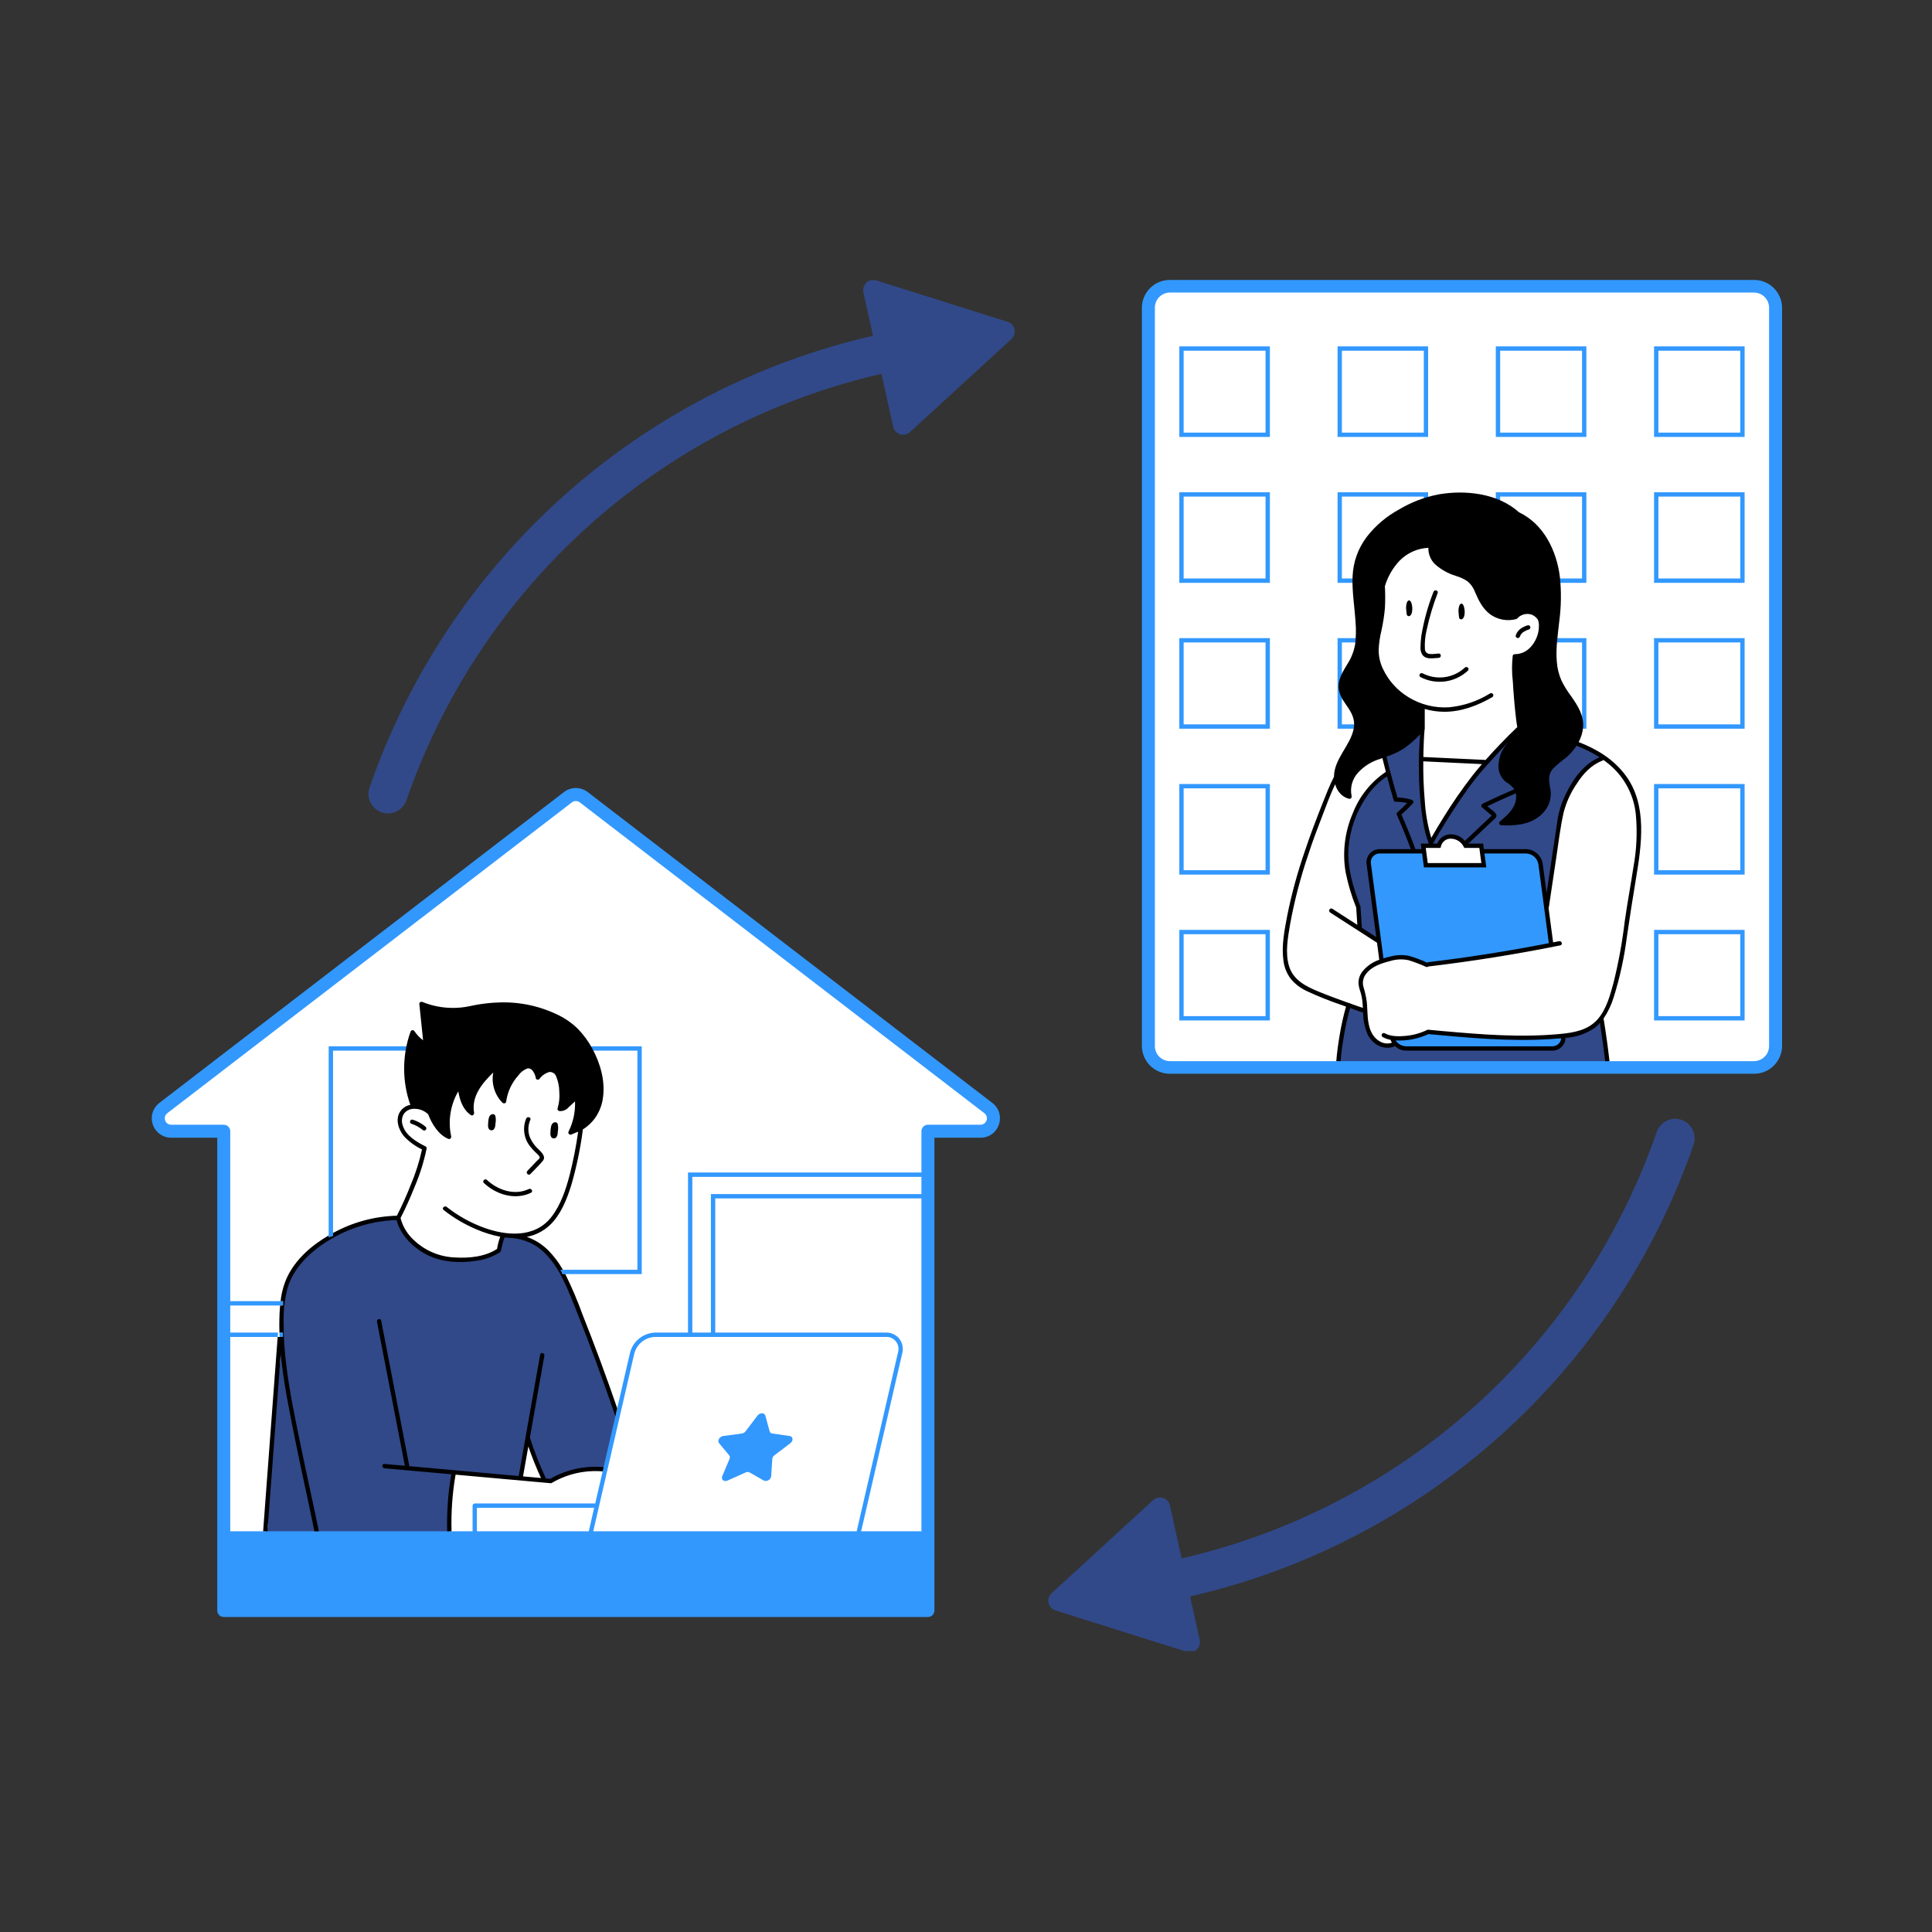 <svg xmlns="http://www.w3.org/2000/svg" xmlns:xlink="http://www.w3.org/1999/xlink" width="500" zoomAndPan="magnify" viewBox="0 0 375 375" height="500" preserveAspectRatio="xMidYMid meet" version="1.0"><rect x="0" y="0" width="375" height="375" fill="#333333" stroke="none"/><defs><clipPath id="2064a9efde"><path d="M 51 54.207 L 329 54.207 L 329 320.457 L 51 320.457 Z M 51 54.207 " clip-rule="nonzero"/></clipPath><clipPath id="87906d58aa"><path d="M 29 54.207 L 346 54.207 L 346 314 L 29 314 Z M 29 54.207 " clip-rule="nonzero"/></clipPath></defs><path fill="#ffffff" d="M 344.637 58.426 L 344.637 203.879 C 344.637 204.312 344.551 204.73 344.387 205.133 C 344.219 205.531 343.984 205.887 343.676 206.195 C 343.371 206.5 343.016 206.738 342.613 206.902 C 342.215 207.07 341.797 207.152 341.363 207.152 L 226.172 207.152 C 225.738 207.152 225.32 207.07 224.922 206.902 C 224.52 206.738 224.164 206.5 223.859 206.195 C 223.551 205.887 223.316 205.531 223.148 205.133 C 222.984 204.73 222.898 204.312 222.898 203.879 L 222.898 58.426 C 222.898 57.992 222.984 57.574 223.148 57.176 C 223.316 56.773 223.551 56.418 223.859 56.113 C 224.164 55.805 224.52 55.57 224.922 55.402 C 225.32 55.238 225.738 55.152 226.172 55.152 L 341.363 55.152 C 341.797 55.152 342.215 55.238 342.613 55.402 C 343.016 55.57 343.371 55.805 343.676 56.113 C 343.984 56.418 344.219 56.773 344.387 57.176 C 344.551 57.574 344.637 57.992 344.637 58.426 Z M 191.84 215.074 L 113.297 154.734 C 113.078 154.566 112.836 154.438 112.578 154.348 C 112.316 154.262 112.047 154.215 111.77 154.215 C 111.492 154.215 111.227 154.262 110.965 154.348 C 110.703 154.438 110.461 154.566 110.242 154.734 L 31.699 215.074 C 31.273 215.402 30.984 215.824 30.828 216.336 C 30.672 216.852 30.684 217.363 30.855 217.871 C 31.027 218.379 31.332 218.789 31.77 219.102 C 32.203 219.414 32.691 219.57 33.227 219.57 L 43.43 219.57 L 43.43 312.594 L 180.109 312.594 L 180.109 219.57 L 190.312 219.57 C 190.848 219.57 191.336 219.414 191.773 219.102 C 192.207 218.789 192.512 218.379 192.684 217.871 C 192.859 217.363 192.867 216.852 192.711 216.336 C 192.555 215.824 192.266 215.402 191.84 215.074 Z M 191.84 215.074 " fill-opacity="1" fill-rule="nonzero"/><g clip-path="url(#2064a9efde)"><path fill="#314989" d="M 259.926 207.34 C 259.898 207.047 259.902 206.75 259.93 206.457 C 259.945 206.281 259.988 206.117 260.059 205.957 C 260.043 204.59 260.188 203.238 260.488 201.902 C 260.844 200.223 261.352 198.559 261.566 196.852 C 261.598 196.629 261.672 196.422 261.793 196.23 C 261.805 195.996 261.867 195.777 261.98 195.574 C 262.023 195.512 262.078 195.465 262.148 195.43 C 262.215 195.395 262.285 195.379 262.363 195.383 C 262.438 195.387 262.508 195.41 262.574 195.449 C 262.637 195.492 262.688 195.543 262.723 195.613 C 263.109 195.57 263.441 195.688 263.723 195.961 C 263.895 196.102 264.094 196.176 264.316 196.18 C 264.477 196.227 264.625 196.301 264.754 196.402 C 264.887 196.508 264.992 196.633 265.074 196.777 C 265.16 196.922 265.211 197.078 265.23 197.242 C 265.254 197.41 265.242 197.57 265.199 197.734 C 265.172 197.844 265.16 197.957 265.141 198.07 C 265.227 198.367 265.289 198.672 265.328 198.98 C 265.355 199.207 265.375 199.434 265.406 199.66 C 265.406 199.672 265.43 199.828 265.43 199.828 C 265.453 199.945 265.477 200.062 265.508 200.176 C 265.539 200.293 265.578 200.402 265.621 200.516 C 265.633 200.539 265.691 200.66 265.699 200.676 C 265.715 200.711 265.738 200.746 265.754 200.781 C 265.887 200.852 266.008 200.938 266.113 201.043 C 266.602 201.539 267.105 202.023 267.602 202.508 C 267.891 202.566 268.152 202.676 268.391 202.848 C 268.473 202.902 268.562 202.953 268.648 203 C 268.734 203.027 268.82 203.051 268.906 203.07 C 269 203.074 269.09 203.074 269.184 203.07 C 269.449 202.984 269.723 202.93 270 202.902 C 270.504 202.887 270.945 203.047 271.32 203.387 C 272.078 203.348 272.828 203.395 273.57 203.531 C 273.832 203.43 274.105 203.383 274.387 203.387 L 291.641 203.648 C 293.832 203.531 296.027 203.5 298.219 203.582 C 299.238 203.617 300.262 203.703 301.285 203.672 C 301.5 203.668 301.715 203.652 301.93 203.637 C 301.996 203.629 302.031 203.629 302.066 203.625 C 302.098 203.617 302.145 203.605 302.215 203.59 C 302.309 203.566 302.398 203.535 302.492 203.512 L 303.168 202.805 C 303.172 202.789 303.176 202.773 303.18 202.754 C 303.188 202.668 303.188 202.582 303.184 202.492 C 303.18 202.141 303.301 201.844 303.551 201.602 C 303.668 201.477 303.809 201.387 303.965 201.328 C 304.211 201.094 304.504 200.973 304.84 200.961 C 305.129 200.957 305.414 200.93 305.699 200.898 C 306.391 200.789 307.059 200.609 307.707 200.352 C 307.945 200.246 308.18 200.137 308.41 200.012 C 308.527 199.949 308.652 199.906 308.785 199.879 C 308.949 199.77 309.113 199.652 309.277 199.539 C 309.359 199.23 309.555 199.027 309.859 198.93 C 309.879 198.926 309.898 198.93 309.918 198.926 C 309.949 198.879 309.988 198.836 310.02 198.785 C 310.078 198.691 310.16 198.633 310.266 198.605 C 310.371 198.578 310.473 198.59 310.57 198.641 C 310.668 198.691 310.734 198.77 310.77 198.875 C 310.805 198.98 310.801 199.082 310.754 199.184 C 310.777 199.191 310.797 199.199 310.816 199.211 C 311.395 199.621 311.379 200.199 311.449 200.836 C 311.516 201.395 311.578 201.949 311.637 202.508 C 311.73 203.367 311.82 204.227 311.906 205.086 C 311.922 205.156 311.93 205.23 311.93 205.301 C 312.211 205.75 312.23 206.215 311.988 206.684 C 312.066 206.891 312.098 207.105 312.082 207.328 C 305.91 207.258 299.738 206.969 293.57 207.195 C 286.598 207.449 279.691 207.82 272.715 207.434 C 268.828 207.219 264.945 206.941 261.051 206.934 C 260.621 206.922 260.246 207.059 259.926 207.34 Z M 261.582 169.09 C 261.688 170.879 262.156 172.566 262.992 174.152 C 263.141 174.613 263.316 175.062 263.516 175.5 C 263.598 176.809 263.684 178.117 263.77 179.422 C 263.746 179.734 263.816 180.023 263.98 180.293 C 264.227 180.52 264.508 180.695 264.82 180.816 L 265.879 181.387 C 265.953 181.598 266.086 181.754 266.281 181.859 C 266.477 181.965 266.68 181.988 266.895 181.934 C 266.906 181.93 266.91 181.926 266.918 181.922 C 266.992 181.941 267.066 181.938 267.137 181.918 C 267.211 181.898 267.273 181.859 267.324 181.809 C 267.379 181.754 267.418 181.691 267.438 181.617 C 267.457 181.547 267.457 181.473 267.441 181.398 C 267.5 181.238 267.512 181.07 267.484 180.898 C 267.219 179.516 266.945 178.133 266.66 176.75 C 266.801 174.867 266.363 173.051 266.012 171.223 L 265.656 167.98 C 265.656 167.934 265.652 167.883 265.652 167.832 C 265.648 167.77 265.637 167.711 265.621 167.652 L 265.551 167.004 C 265.609 166.785 265.684 166.57 265.762 166.355 L 266.004 165.82 C 266.039 165.789 266.074 165.754 266.109 165.723 C 265.973 165.844 266.199 165.66 266.23 165.641 C 266.387 165.535 266.547 165.438 266.711 165.348 C 266.797 165.297 266.883 165.25 266.977 165.211 C 266.996 165.207 267.133 165.156 267.156 165.152 C 267.191 165.141 267.379 165.121 267.336 165.117 C 267.375 165.117 267.414 165.117 267.453 165.117 C 267.375 165.102 267.387 165.102 267.496 165.121 C 267.746 165.164 268 165.172 268.254 165.148 C 269.363 165.43 270.441 165.176 271.555 165.07 C 272.695 164.965 273.824 165.242 274.961 165.156 C 275.102 165.145 275.234 165.102 275.355 165.031 C 275.453 165.129 275.57 165.168 275.703 165.152 C 275.824 165.137 275.918 165.078 275.988 164.977 C 276.121 164.902 276.188 164.789 276.184 164.633 L 276.172 164.484 C 276.156 164.293 276.145 164.105 276.129 163.918 L 276.715 163.918 C 276.777 163.914 276.84 163.902 276.895 163.871 C 277.074 163.957 277.238 163.934 277.387 163.797 C 277.402 163.805 277.418 163.816 277.438 163.824 C 277.926 163.973 278.418 163.965 278.902 163.801 L 278.906 163.797 C 279.078 163.832 279.246 163.816 279.406 163.746 C 279.566 163.672 279.691 163.562 279.781 163.41 C 279.832 163.312 279.883 163.219 279.934 163.125 C 280.047 163.137 280.145 163.102 280.223 163.016 C 280.305 162.934 280.336 162.836 280.32 162.723 C 280.309 162.578 281.156 162.43 281.27 162.414 C 281.836 162.344 282.391 162.41 282.926 162.617 C 283.461 162.82 283.914 163.141 284.289 163.574 C 284.488 163.898 284.77 164.109 285.137 164.211 C 285.562 164.246 285.98 164.219 286.398 164.129 C 286.629 164.109 286.859 164.094 287.09 164.09 L 287.109 164.09 C 287.293 164.137 287.484 164.145 287.676 164.109 C 287.68 164.133 287.695 164.148 287.703 164.172 C 287.703 164.188 287.703 164.199 287.703 164.223 C 287.703 164.324 287.715 164.426 287.742 164.523 C 287.801 164.719 287.91 164.883 288.066 165.016 C 288.219 165.16 288.387 165.176 288.562 165.062 C 288.746 165.137 288.938 165.18 289.137 165.191 C 290.363 165.242 291.621 165.105 292.855 165.109 C 294.062 165.109 295.277 165.129 296.48 165.203 C 296.797 165.223 297.109 165.266 297.414 165.328 C 297.906 165.613 298.336 165.969 298.699 166.402 C 299.07 168.633 299.426 170.867 299.75 173.109 C 299.828 173.641 300.633 173.418 300.562 172.891 C 300.605 172.828 300.633 172.762 300.637 172.688 C 300.785 172.648 300.863 172.555 300.871 172.402 C 301.152 170.332 301.406 168.258 301.633 166.184 L 302.348 160.996 C 302.641 159.41 303.004 157.836 303.438 156.281 C 304.125 154.703 304.945 153.191 305.895 151.758 C 305.918 151.707 305.938 151.656 305.949 151.602 C 306.059 151.562 306.148 151.5 306.227 151.414 C 306.535 151.066 306.801 150.688 307.023 150.281 C 307.039 150.258 307.055 150.234 307.066 150.207 L 308.141 148.871 C 308.156 148.855 308.16 148.832 308.176 148.812 C 308.238 148.77 308.297 148.73 308.359 148.684 C 308.93 148.223 309.539 147.82 310.191 147.477 C 310.219 147.457 310.246 147.434 310.27 147.41 C 310.465 147.305 310.539 147.145 310.488 146.926 C 310.477 146.891 310.461 146.863 310.441 146.832 C 310.449 146.758 310.43 146.688 310.387 146.625 C 309.828 146.043 309.164 145.617 308.398 145.355 C 307.688 144.957 306.934 144.668 306.137 144.5 C 306.023 144.473 305.918 144.484 305.82 144.543 C 305.719 144.598 305.652 144.684 305.617 144.793 C 305.605 144.852 305.602 144.91 305.613 144.969 C 305.152 145.191 304.746 145.492 304.391 145.867 C 303.938 146.305 303.484 146.746 303.031 147.184 C 302.102 147.949 301.312 148.836 300.66 149.848 C 300.523 150.059 300.422 150.281 300.352 150.52 C 300.066 151.508 300.477 152.531 300.543 153.527 C 300.652 154.312 300.555 155.07 300.25 155.805 C 299.891 156.516 299.449 157.195 299.023 157.879 C 296.988 159.652 294.184 160 291.492 159.852 C 292.598 158.922 293.523 157.836 294.262 156.594 C 294.812 155.789 295.004 154.91 294.828 153.949 C 294.633 153.219 294.246 152.609 293.672 152.117 C 293.25 151.746 292.812 151.391 292.383 151.027 C 292.176 150.852 291.961 150.68 291.762 150.496 C 291.758 150.492 291.75 150.484 291.746 150.48 C 291.656 150.145 291.492 149.855 291.25 149.609 C 291.219 149.25 291.211 148.895 291.223 148.535 C 291.25 147.812 291.363 147.102 291.559 146.402 C 291.574 146.344 291.578 146.285 291.562 146.227 L 292.027 145.367 C 292.125 145.285 292.219 145.199 292.324 145.121 C 292.777 144.832 293.156 144.469 293.461 144.027 C 293.746 143.566 293.02 143.141 292.734 143.602 C 292.461 143.973 292.125 144.281 291.73 144.52 C 291.664 144.52 291.602 144.539 291.547 144.578 C 290.523 145.445 289.68 146.461 289.012 147.625 C 287.582 149.492 285.387 150.723 284.57 153.035 C 284.551 153.062 284.531 153.09 284.512 153.117 C 284.469 153.141 284.426 153.168 284.387 153.195 C 282.812 154.555 282.113 156.578 280.895 158.215 C 280.852 158.277 280.824 158.352 280.812 158.426 C 280.566 158.512 280.414 158.68 280.363 158.938 C 280.359 158.945 280.359 158.953 280.359 158.961 C 280.297 159.039 280.23 159.117 280.172 159.199 C 280.09 159.32 280.012 159.449 279.941 159.578 C 279.762 159.906 279.586 160.238 279.406 160.566 L 278.328 162.559 C 278.289 162.637 278.266 162.719 278.25 162.801 C 278.172 162.805 278.09 162.812 278.012 162.82 C 277.969 162.828 277.598 162.898 277.57 162.91 C 277.551 162.91 277.535 162.914 277.52 162.914 C 277.484 162.914 277.453 162.914 277.418 162.914 C 277.422 162.914 277.426 162.918 277.43 162.918 C 277.426 162.914 277.418 162.914 277.414 162.914 L 277.41 162.914 C 277.363 162.91 277.371 162.906 277.391 162.91 L 277.379 162.906 L 277.375 162.906 L 277.371 162.902 C 277.082 162.059 276.832 161.207 276.613 160.344 C 276.258 158.055 276 155.75 275.84 153.438 C 275.848 152.582 275.852 151.73 275.859 150.875 C 275.863 150.031 275.871 149.188 275.875 148.344 C 275.91 147.844 275.859 147.352 275.727 146.871 C 275.723 146.668 275.715 146.469 275.719 146.27 C 275.734 145.223 275.809 144.18 275.945 143.141 C 275.945 143.117 275.941 143.09 275.934 143.066 C 275.941 143.055 275.953 143.047 275.961 143.035 C 276.297 142.617 275.707 142.02 275.367 142.441 C 274.797 143.113 274.156 143.711 273.445 144.234 C 273.234 144.234 273.062 144.312 272.922 144.469 C 272.832 144.586 272.75 144.703 272.672 144.824 C 272.641 144.848 272.605 144.875 272.574 144.898 C 271.809 145.5 270.977 145.984 270.07 146.344 C 269.945 146.289 269.828 146.293 269.711 146.363 L 269.66 146.391 C 269.645 146.391 269.625 146.383 269.609 146.383 C 269.422 146.387 269.25 146.445 269.102 146.559 C 268.953 146.672 268.852 146.82 268.797 147 L 268.762 147.137 C 268.695 147.418 268.754 147.668 268.938 147.891 C 269.156 148.59 269.391 149.285 269.637 149.977 C 268.715 150.477 267.883 151.098 267.137 151.832 C 266.324 152.594 265.602 153.438 264.969 154.355 C 264.305 155.312 263.762 156.336 263.34 157.426 C 263.234 157.617 263.117 157.805 263.023 158.004 C 262.586 158.922 262.27 159.883 262.078 160.879 C 261.852 161.516 261.664 162.16 261.52 162.816 C 261.059 164.855 261.059 166.895 261.527 168.934 C 261.543 168.988 261.562 169.039 261.582 169.09 Z M 112.098 253.887 C 111.395 252.227 110.676 250.574 109.938 248.93 C 109.316 247.375 108.543 245.898 107.617 244.5 C 106.809 243.383 105.809 242.465 104.625 241.758 C 103.438 241.047 102.16 240.598 100.793 240.414 C 100.379 240.281 99.957 240.18 99.531 240.109 C 99.516 240.105 99.496 240.109 99.48 240.105 C 99.242 239.723 98.898 239.531 98.445 239.531 C 98.281 239.535 98.121 239.566 97.965 239.633 C 97.812 239.695 97.676 239.785 97.559 239.906 C 97.438 240.023 97.348 240.16 97.285 240.312 C 97.219 240.465 97.188 240.629 97.184 240.793 C 97.25 241.645 97.332 242.316 96.57 242.816 C 95.758 243.336 94.891 243.742 93.973 244.035 C 92.938 244.309 91.883 244.48 90.816 244.543 C 90.34 244.594 89.863 244.633 89.387 244.676 C 88.355 244.449 87.324 244.234 86.285 244.055 C 85.586 243.961 84.891 243.832 84.203 243.66 C 83.617 243.449 83.07 243.16 82.562 242.793 C 81.566 242.215 80.637 241.543 79.77 240.785 C 78.879 239.883 78.188 238.848 77.699 237.68 C 77.629 237.543 77.539 237.422 77.43 237.32 C 77.418 237.098 77.332 236.91 77.172 236.758 C 77.012 236.602 76.82 236.523 76.598 236.523 C 75.66 236.602 74.734 236.754 73.824 236.988 C 73.531 237.055 73.238 237.121 72.945 237.191 C 72.82 237.191 72.691 237.203 72.566 237.219 C 69.512 237.645 66.641 238.621 63.953 240.141 C 62.613 240.906 61.352 241.785 60.172 242.777 C 59.203 243.578 57.645 244.777 57.352 246.145 C 57.062 246.547 56.801 246.965 56.566 247.402 C 55.594 249.215 55.141 251.148 55.199 253.207 C 55.176 253.312 55.148 253.414 55.129 253.52 C 55.047 254.086 55.012 254.656 55.02 255.227 C 54.688 256.359 54.625 257.508 54.832 258.668 C 54.863 258.773 54.898 258.871 54.945 258.969 C 54.633 260.719 54.441 262.48 54.367 264.254 C 53.746 269.73 53.223 275.219 52.797 280.719 C 52.672 281.762 52.559 282.809 52.449 283.852 C 52.238 285.973 52.059 288.094 51.918 290.219 C 51.82 291.664 52.309 295.191 51.859 296.859 C 51.508 297.254 51.309 297.719 51.262 298.246 C 51.211 298.773 51.328 299.266 51.602 299.719 L 51.699 299.859 C 52.188 300.547 52.852 300.949 53.691 301.059 C 54.691 301.902 56.184 302.055 57.035 300.848 C 57.113 300.859 57.188 300.883 57.273 300.887 C 66.199 301.441 75.117 301.398 84.035 300.758 C 84.352 300.742 84.652 300.672 84.945 300.551 C 85.234 300.43 85.496 300.258 85.727 300.043 C 85.957 299.832 86.145 299.582 86.289 299.301 C 86.434 299.02 86.523 298.723 86.562 298.41 C 86.781 298.312 86.953 298.16 87.082 297.961 C 87.207 297.758 87.27 297.539 87.266 297.301 C 87.242 296.66 87.188 296.023 87.133 295.387 C 87.289 292.195 87.562 289.016 87.953 285.844 C 88.355 285.848 88.758 285.848 89.156 285.867 C 90.094 285.91 91.023 285.992 91.957 286.074 C 91.973 286.078 91.984 286.066 92 286.066 C 92.273 286.102 92.547 286.137 92.82 286.168 L 100.02 287.016 C 100.176 287.035 100.32 287.004 100.457 286.926 C 100.668 286.898 100.844 286.809 100.984 286.652 C 101.129 286.496 101.203 286.312 101.211 286.102 L 101.219 286.02 C 101.227 286 101.238 285.988 101.242 285.969 C 101.711 283.785 102.078 281.586 102.363 279.375 C 102.527 279.766 102.691 280.16 102.859 280.551 C 103.262 281.5 103.668 282.449 104.07 283.398 C 104.434 284.332 104.824 285.258 105.242 286.168 C 105.246 286.195 105.254 286.219 105.262 286.246 C 105.305 286.391 105.367 286.527 105.453 286.648 L 105.465 286.676 C 105.492 286.73 105.527 286.781 105.566 286.828 C 105.621 287.023 105.738 287.164 105.922 287.254 C 106.102 287.348 106.285 287.355 106.477 287.289 C 106.73 287.305 106.969 287.25 107.191 287.125 C 107.273 287.082 107.344 287.027 107.414 286.965 C 108.809 286.477 110.223 286.062 111.66 285.727 C 112.504 285.535 113.352 285.367 114.203 285.23 C 114.945 285.113 115.848 284.891 116.531 285.301 C 116.645 285.367 116.766 285.402 116.895 285.414 C 117.027 285.422 117.152 285.402 117.273 285.352 C 117.391 285.301 117.496 285.23 117.582 285.133 C 117.672 285.035 117.73 284.926 117.766 284.801 C 118.398 281.812 119.027 278.824 119.656 275.836 C 119.832 275.461 119.855 275.078 119.719 274.688 C 117.52 267.633 114.977 260.699 112.098 253.887 Z M 195.594 62.469 L 170.098 54.43 C 169.934 54.379 169.766 54.348 169.59 54.34 C 169.418 54.332 169.246 54.348 169.078 54.387 C 168.91 54.422 168.75 54.48 168.594 54.562 C 168.441 54.641 168.301 54.742 168.176 54.855 C 168.047 54.973 167.938 55.105 167.844 55.25 C 167.75 55.398 167.68 55.551 167.625 55.719 C 167.574 55.883 167.543 56.051 167.535 56.223 C 167.531 56.398 167.543 56.566 167.582 56.738 L 169.453 65.172 C 166.668 65.809 163.906 66.535 161.168 67.348 C 158.43 68.16 155.719 69.059 153.039 70.043 C 150.355 71.027 147.707 72.094 145.094 73.246 C 142.48 74.398 139.902 75.633 137.367 76.945 C 134.832 78.262 132.34 79.656 129.891 81.129 C 127.445 82.602 125.043 84.148 122.695 85.773 C 120.344 87.398 118.047 89.094 115.805 90.863 C 113.562 92.633 111.379 94.473 109.254 96.379 C 107.125 98.289 105.062 100.262 103.062 102.301 C 101.059 104.34 99.125 106.438 97.258 108.598 C 95.387 110.762 93.59 112.977 91.859 115.254 C 90.133 117.527 88.48 119.855 86.898 122.234 C 85.316 124.613 83.812 127.039 82.387 129.516 C 80.957 131.988 79.609 134.508 78.344 137.066 C 77.074 139.625 75.887 142.223 74.785 144.859 C 73.68 147.492 72.66 150.16 71.727 152.859 C 71.562 153.336 71.496 153.82 71.523 154.324 C 71.555 154.824 71.68 155.301 71.898 155.754 C 72.117 156.203 72.414 156.598 72.789 156.93 C 73.164 157.262 73.59 157.512 74.066 157.676 C 74.539 157.84 75.027 157.906 75.527 157.879 C 76.031 157.848 76.504 157.723 76.957 157.504 C 77.41 157.285 77.801 156.988 78.137 156.613 C 78.469 156.238 78.719 155.812 78.883 155.34 C 79.766 152.789 80.727 150.273 81.766 147.785 C 82.809 145.301 83.926 142.848 85.125 140.434 C 86.32 138.016 87.594 135.641 88.938 133.305 C 90.285 130.973 91.707 128.68 93.195 126.434 C 94.688 124.188 96.25 121.992 97.879 119.848 C 99.512 117.699 101.207 115.605 102.973 113.566 C 104.734 111.527 106.559 109.543 108.449 107.621 C 110.336 105.695 112.285 103.836 114.289 102.035 C 116.297 100.234 118.355 98.496 120.473 96.828 C 122.59 95.156 124.754 93.555 126.973 92.02 C 129.191 90.488 131.453 89.023 133.766 87.633 C 136.074 86.246 138.426 84.93 140.816 83.688 C 143.211 82.445 145.641 81.281 148.109 80.191 C 150.574 79.105 153.074 78.098 155.602 77.168 C 158.133 76.238 160.691 75.387 163.273 74.621 C 165.859 73.852 168.465 73.164 171.094 72.562 L 173.375 82.84 C 173.41 83.008 173.469 83.168 173.551 83.324 C 173.629 83.477 173.727 83.617 173.844 83.742 C 173.961 83.871 174.094 83.98 174.238 84.074 C 174.383 84.168 174.539 84.238 174.703 84.293 C 174.871 84.344 175.039 84.375 175.211 84.383 C 175.383 84.387 175.555 84.375 175.723 84.336 C 175.895 84.297 176.055 84.238 176.207 84.16 C 176.359 84.082 176.5 83.98 176.629 83.863 L 196.336 65.801 C 196.461 65.684 196.574 65.551 196.664 65.406 C 196.758 65.258 196.832 65.102 196.883 64.938 C 196.934 64.773 196.965 64.605 196.973 64.434 C 196.98 64.258 196.965 64.09 196.926 63.918 C 196.891 63.75 196.832 63.59 196.75 63.438 C 196.672 63.281 196.574 63.141 196.457 63.016 C 196.34 62.887 196.207 62.777 196.062 62.684 C 195.914 62.59 195.762 62.52 195.594 62.469 Z M 326.387 217.367 C 325.91 217.203 325.422 217.137 324.922 217.164 C 324.422 217.195 323.945 217.32 323.492 217.539 C 323.039 217.758 322.648 218.055 322.316 218.43 C 321.98 218.805 321.734 219.23 321.57 219.707 C 320.688 222.254 319.723 224.77 318.684 227.258 C 317.641 229.742 316.523 232.195 315.324 234.609 C 314.129 237.027 312.859 239.402 311.512 241.738 C 310.164 244.074 308.746 246.363 307.254 248.609 C 305.762 250.855 304.199 253.051 302.57 255.199 C 300.938 257.344 299.242 259.438 297.48 261.477 C 295.715 263.516 293.891 265.5 292.004 267.422 C 290.113 269.348 288.168 271.211 286.16 273.012 C 284.152 274.812 282.094 276.547 279.977 278.219 C 277.859 279.887 275.695 281.488 273.477 283.023 C 271.258 284.559 268.996 286.02 266.688 287.41 C 264.375 288.801 262.023 290.117 259.633 291.355 C 257.238 292.598 254.809 293.762 252.344 294.852 C 249.875 295.938 247.379 296.949 244.848 297.879 C 242.316 298.809 239.758 299.656 237.176 300.426 C 234.59 301.191 231.984 301.879 229.355 302.48 L 227.078 292.203 C 227 291.859 226.844 291.559 226.605 291.301 C 226.367 291.039 226.082 290.855 225.746 290.75 C 225.41 290.645 225.07 290.633 224.727 290.707 C 224.383 290.785 224.082 290.941 223.82 291.18 L 204.113 309.246 C 203.988 309.363 203.879 309.492 203.785 309.641 C 203.691 309.785 203.617 309.941 203.566 310.105 C 203.516 310.27 203.484 310.438 203.477 310.613 C 203.469 310.785 203.484 310.957 203.523 311.125 C 203.559 311.293 203.617 311.453 203.699 311.605 C 203.777 311.762 203.879 311.902 203.992 312.027 C 204.109 312.156 204.242 312.266 204.387 312.359 C 204.535 312.453 204.688 312.523 204.855 312.578 L 230.352 320.613 C 230.688 320.719 231.027 320.734 231.371 320.656 C 231.715 320.582 232.016 320.426 232.277 320.188 C 232.535 319.949 232.719 319.66 232.824 319.324 C 232.93 318.992 232.945 318.652 232.867 318.309 L 230.996 309.871 C 233.781 309.234 236.543 308.508 239.281 307.695 C 242.02 306.883 244.73 305.984 247.414 305 C 250.094 304.016 252.742 302.949 255.355 301.797 C 257.969 300.645 260.547 299.41 263.082 298.098 C 265.617 296.781 268.109 295.387 270.559 293.914 C 273.008 292.441 275.406 290.895 277.754 289.27 C 280.105 287.645 282.402 285.949 284.645 284.18 C 286.887 282.41 289.07 280.57 291.199 278.664 C 293.324 276.754 295.387 274.781 297.391 272.742 C 299.391 270.707 301.324 268.605 303.195 266.445 C 305.062 264.285 306.859 262.066 308.59 259.793 C 310.316 257.516 311.973 255.188 313.551 252.809 C 315.133 250.43 316.637 248.004 318.066 245.527 C 319.492 243.055 320.84 240.539 322.109 237.977 C 323.375 235.418 324.562 232.82 325.664 230.184 C 326.77 227.551 327.789 224.883 328.723 222.184 C 328.887 221.711 328.957 221.223 328.926 220.719 C 328.895 220.219 328.77 219.742 328.551 219.289 C 328.332 218.84 328.035 218.445 327.66 218.113 C 327.285 217.781 326.859 217.531 326.387 217.367 Z M 326.387 217.367 " fill-opacity="1" fill-rule="nonzero"/></g><g clip-path="url(#87906d58aa)"><path fill="#3298fe" d="M 271.887 185.629 C 270.895 185.688 269.938 185.895 269.008 186.254 C 268.727 186.355 268.449 186.477 268.18 186.613 L 265.68 167.707 C 265.629 167.395 265.648 167.082 265.734 166.777 C 265.824 166.469 265.973 166.195 266.188 165.957 C 266.398 165.719 266.648 165.535 266.941 165.41 C 267.234 165.281 267.543 165.227 267.859 165.234 L 276.395 165.234 L 276.754 167.934 L 288.008 167.934 L 287.648 165.234 L 296.184 165.234 C 296.527 165.242 296.859 165.309 297.18 165.434 C 297.504 165.555 297.793 165.73 298.051 165.957 C 298.312 166.184 298.523 166.445 298.691 166.746 C 298.855 167.047 298.969 167.367 299.02 167.707 L 301.137 183.684 C 299.34 183.914 297.586 184.395 295.781 184.605 C 293.332 184.898 290.871 185.098 288.43 185.453 C 286.102 185.797 283.852 186.461 281.504 186.684 C 279.98 186.832 278.414 186.797 277.039 187.34 C 276.742 187.176 276.438 187.02 276.125 186.875 C 274.801 186.27 273.379 185.613 271.887 185.629 Z M 303.426 200.965 C 301.426 201.152 299.473 201.566 297.473 201.297 C 297.195 201.473 296.887 201.562 296.555 201.559 C 294.961 201.57 293.375 201.684 291.781 201.559 C 290.156 201.43 288.527 201.328 286.902 201.211 C 283.699 200.996 280.52 200.609 277.359 200.047 C 276.676 200.504 275.941 200.848 275.156 201.086 C 273.805 201.461 272.434 201.52 271.055 201.258 C 271.039 201.262 271.027 201.273 271.012 201.277 L 270.543 201.34 C 270.414 201.344 270.281 201.328 270.156 201.293 C 270.234 201.605 270.359 201.895 270.531 202.164 C 270.707 202.434 270.918 202.668 271.168 202.867 C 271.418 203.066 271.695 203.223 271.996 203.332 C 272.297 203.441 272.609 203.5 272.926 203.508 L 301.25 203.508 C 301.57 203.516 301.875 203.461 302.168 203.332 C 302.461 203.207 302.715 203.023 302.926 202.785 C 303.137 202.547 303.289 202.273 303.375 201.965 C 303.465 201.66 303.484 201.348 303.434 201.035 Z M 228.906 67.234 L 246.484 67.234 L 246.484 84.812 L 228.906 84.812 Z M 229.746 83.969 L 245.641 83.969 L 245.641 68.074 L 229.746 68.074 Z M 277.199 84.812 L 259.621 84.812 L 259.621 67.234 L 277.199 67.234 Z M 276.359 68.074 L 260.461 68.074 L 260.461 83.969 L 276.359 83.969 Z M 290.336 67.234 L 307.914 67.234 L 307.914 84.812 L 290.336 84.812 Z M 291.18 83.969 L 307.074 83.969 L 307.074 68.074 L 291.18 68.074 Z M 321.051 67.234 L 338.629 67.234 L 338.629 84.812 L 321.051 84.812 Z M 321.895 83.969 L 337.789 83.969 L 337.789 68.074 L 321.895 68.074 Z M 228.906 95.547 L 246.484 95.547 L 246.484 113.125 L 228.906 113.125 Z M 229.746 112.285 L 245.641 112.285 L 245.641 96.391 L 229.746 96.391 Z M 266.289 112.551 C 266.289 112.461 266.297 112.375 266.312 112.285 L 260.461 112.285 L 260.461 96.391 L 276.359 96.391 L 276.359 99.312 C 276.543 99.242 276.738 99.199 276.938 99.188 C 277.023 99.188 277.113 99.195 277.199 99.207 L 277.199 95.547 L 259.621 95.547 L 259.621 113.125 L 266.406 113.125 C 266.34 112.941 266.301 112.75 266.289 112.551 Z M 290.336 95.547 L 307.914 95.547 L 307.914 113.125 L 290.336 113.125 Z M 291.18 112.285 L 307.074 112.285 L 307.074 96.391 L 291.18 96.391 Z M 321.051 95.547 L 338.629 95.547 L 338.629 113.125 L 321.051 113.125 Z M 321.895 112.285 L 337.789 112.285 L 337.789 96.391 L 321.895 96.391 Z M 228.906 123.863 L 246.484 123.863 L 246.484 141.441 L 228.906 141.441 Z M 229.746 140.602 L 245.641 140.602 L 245.641 124.703 L 229.746 124.703 Z M 301.406 124.703 L 307.074 124.703 L 307.074 140.602 L 306.02 140.602 C 306.02 140.605 306.023 140.613 306.023 140.621 C 306.023 140.914 305.953 141.188 305.805 141.441 L 307.914 141.441 L 307.914 123.863 L 301.512 123.863 C 301.508 124.148 301.473 124.426 301.406 124.703 Z M 321.051 123.863 L 338.629 123.863 L 338.629 141.441 L 321.051 141.441 Z M 321.895 140.602 L 337.789 140.602 L 337.789 124.703 L 321.895 124.703 Z M 321.051 152.176 L 338.629 152.176 L 338.629 169.758 L 321.051 169.758 Z M 321.895 168.914 L 337.789 168.914 L 337.789 153.02 L 321.895 153.02 Z M 264.988 124.703 C 264.895 124.43 264.859 124.152 264.883 123.863 L 259.621 123.863 L 259.621 141.441 L 264.398 141.441 C 264.273 141.176 264.211 140.895 264.211 140.602 L 260.461 140.602 L 260.461 124.703 Z M 228.906 152.176 L 246.484 152.176 L 246.484 169.758 L 228.906 169.758 Z M 229.746 168.914 L 245.641 168.914 L 245.641 153.02 L 229.746 153.02 Z M 228.906 180.492 L 246.484 180.492 L 246.484 198.07 L 228.906 198.07 Z M 229.746 197.23 L 245.641 197.23 L 245.641 181.332 L 229.746 181.332 Z M 321.051 180.492 L 338.629 180.492 L 338.629 198.07 L 321.051 198.07 Z M 321.895 197.23 L 337.789 197.23 L 337.789 181.332 L 321.895 181.332 Z M 345.898 59.668 L 345.898 203.082 C 345.891 203.438 345.852 203.789 345.777 204.137 C 345.699 204.484 345.594 204.824 345.449 205.148 C 345.309 205.477 345.137 205.785 344.934 206.078 C 344.734 206.367 344.504 206.641 344.25 206.887 C 343.992 207.133 343.715 207.355 343.418 207.547 C 343.121 207.738 342.805 207.902 342.473 208.031 C 342.145 208.164 341.805 208.262 341.453 208.324 C 341.105 208.391 340.75 208.418 340.395 208.414 L 227.141 208.414 C 226.785 208.418 226.43 208.391 226.082 208.324 C 225.73 208.262 225.391 208.164 225.062 208.031 C 224.73 207.902 224.418 207.738 224.117 207.547 C 223.82 207.355 223.543 207.133 223.285 206.887 C 223.031 206.641 222.801 206.367 222.602 206.078 C 222.398 205.785 222.227 205.477 222.086 205.148 C 221.941 204.824 221.836 204.484 221.758 204.137 C 221.684 203.789 221.645 203.438 221.637 203.082 L 221.637 59.668 C 221.645 59.312 221.684 58.961 221.758 58.613 C 221.836 58.266 221.941 57.93 222.086 57.602 C 222.227 57.277 222.398 56.969 222.602 56.676 C 222.801 56.383 223.031 56.113 223.285 55.867 C 223.543 55.617 223.82 55.398 224.117 55.203 C 224.418 55.012 224.73 54.852 225.062 54.719 C 225.391 54.586 225.73 54.488 226.082 54.426 C 226.43 54.363 226.785 54.332 227.141 54.336 L 340.395 54.336 C 340.75 54.332 341.105 54.363 341.453 54.426 C 341.805 54.488 342.145 54.586 342.473 54.719 C 342.805 54.852 343.121 55.012 343.418 55.203 C 343.715 55.398 343.992 55.617 344.25 55.867 C 344.504 56.113 344.734 56.383 344.934 56.676 C 345.137 56.969 345.309 57.277 345.449 57.602 C 345.594 57.93 345.699 58.266 345.777 58.613 C 345.852 58.961 345.891 59.312 345.898 59.668 Z M 343.375 59.668 C 343.367 59.281 343.285 58.906 343.133 58.551 C 342.977 58.195 342.762 57.883 342.48 57.609 C 342.203 57.34 341.883 57.133 341.52 56.988 C 341.16 56.848 340.785 56.777 340.395 56.781 L 227.141 56.781 C 226.75 56.777 226.375 56.848 226.016 56.988 C 225.652 57.133 225.332 57.34 225.055 57.609 C 224.773 57.879 224.559 58.195 224.402 58.551 C 224.25 58.906 224.168 59.281 224.16 59.668 L 224.16 203.082 C 224.168 203.473 224.25 203.844 224.402 204.199 C 224.559 204.559 224.773 204.871 225.055 205.141 C 225.332 205.41 225.652 205.617 226.016 205.762 C 226.375 205.906 226.75 205.973 227.141 205.969 L 340.395 205.969 C 340.785 205.973 341.16 205.906 341.52 205.762 C 341.883 205.617 342.203 205.41 342.48 205.141 C 342.762 204.871 342.977 204.559 343.133 204.199 C 343.285 203.844 343.367 203.473 343.375 203.082 Z M 54.238 258.652 C 54.246 258.934 54.254 259.215 54.266 259.496 L 54.945 259.496 L 54.945 258.652 Z M 153.273 278.727 L 149.914 278.242 C 149.633 278.215 149.453 278.062 149.379 277.793 L 148.555 274.777 C 148.387 274.168 147.48 274.168 147.02 274.777 L 144.734 277.793 C 144.543 278.047 144.293 278.195 143.98 278.242 L 140.387 278.727 C 139.66 278.824 139.18 279.648 139.574 280.121 L 141.523 282.469 C 141.695 282.695 141.719 282.938 141.594 283.195 L 140.195 286.508 C 139.914 287.18 140.523 287.688 141.227 287.371 L 144.715 285.809 C 144.98 285.676 145.246 285.676 145.512 285.809 L 148.242 287.371 C 148.395 287.434 148.555 287.457 148.719 287.445 C 148.883 287.43 149.039 287.383 149.18 287.297 C 149.32 287.215 149.438 287.102 149.527 286.965 C 149.617 286.824 149.672 286.672 149.691 286.508 L 149.902 283.195 C 149.934 282.891 150.074 282.648 150.324 282.469 L 153.41 280.121 C 154.031 279.648 153.949 278.824 153.273 278.727 Z M 193.879 218.277 C 193.758 218.652 193.578 218.996 193.344 219.316 C 193.109 219.633 192.836 219.906 192.512 220.137 C 192.191 220.367 191.844 220.539 191.469 220.66 C 191.09 220.777 190.707 220.836 190.312 220.832 L 181.371 220.832 L 181.371 312.594 C 181.371 312.762 181.34 312.922 181.277 313.078 C 181.211 313.23 181.121 313.367 181.004 313.488 C 180.883 313.605 180.746 313.695 180.594 313.762 C 180.438 313.824 180.277 313.855 180.109 313.855 L 43.43 313.855 C 43.262 313.855 43.102 313.824 42.945 313.762 C 42.793 313.695 42.656 313.605 42.535 313.488 C 42.418 313.367 42.328 313.23 42.262 313.078 C 42.199 312.922 42.168 312.762 42.168 312.594 L 42.168 220.832 L 33.227 220.832 C 32.836 220.832 32.449 220.773 32.074 220.652 C 31.699 220.531 31.355 220.355 31.035 220.125 C 30.715 219.898 30.438 219.625 30.203 219.309 C 29.969 218.992 29.785 218.648 29.66 218.277 C 29.535 217.902 29.465 217.52 29.461 217.125 C 29.453 216.734 29.508 216.348 29.621 215.973 C 29.734 215.594 29.902 215.242 30.129 214.922 C 30.352 214.598 30.621 214.312 30.934 214.074 L 109.473 153.734 C 109.805 153.48 110.164 153.289 110.559 153.156 C 110.949 153.02 111.355 152.953 111.77 152.953 C 112.184 152.953 112.59 153.023 112.98 153.156 C 113.375 153.289 113.738 153.48 114.066 153.734 L 192.609 214.074 C 192.922 214.312 193.195 214.594 193.418 214.918 C 193.645 215.238 193.816 215.59 193.93 215.969 C 194.043 216.344 194.098 216.73 194.09 217.125 C 194.082 217.52 194.012 217.902 193.879 218.277 Z M 114.285 297.219 L 115.328 292.668 L 92.566 292.668 L 92.566 297.219 Z M 166.285 297.219 L 174.301 262.512 C 174.516 261.73 174.383 261.012 173.895 260.363 C 173.379 259.75 172.723 259.461 171.922 259.496 L 127.129 259.496 C 126.668 259.512 126.223 259.602 125.789 259.766 C 125.355 259.926 124.961 260.152 124.598 260.438 C 124.238 260.727 123.934 261.066 123.68 261.453 C 123.426 261.84 123.242 262.254 123.121 262.703 L 115.148 297.219 Z M 178.848 232.609 L 138.828 232.609 L 138.828 258.652 L 171.922 258.652 C 172.43 258.637 172.914 258.73 173.375 258.941 C 173.84 259.148 174.23 259.449 174.555 259.84 C 174.863 260.246 175.07 260.703 175.168 261.203 C 175.27 261.707 175.25 262.207 175.117 262.703 L 167.148 297.219 L 178.848 297.219 Z M 178.848 228.426 L 134.383 228.426 L 134.383 258.652 L 137.988 258.652 L 137.988 231.77 L 178.848 231.77 Z M 191.07 216.074 L 112.527 155.734 C 112.305 155.562 112.051 155.477 111.77 155.477 C 111.488 155.477 111.234 155.562 111.012 155.734 L 32.469 216.074 C 32.258 216.238 32.113 216.445 32.035 216.703 C 31.961 216.957 31.965 217.211 32.051 217.465 C 32.137 217.715 32.285 217.922 32.504 218.074 C 32.719 218.23 32.961 218.309 33.227 218.309 L 43.43 218.309 C 43.598 218.309 43.758 218.34 43.914 218.402 C 44.066 218.469 44.203 218.559 44.32 218.676 C 44.441 218.797 44.531 218.934 44.594 219.086 C 44.66 219.242 44.691 219.402 44.691 219.57 L 44.691 252.555 L 54.945 252.555 L 54.945 253.395 L 44.691 253.395 L 44.691 258.652 L 53.957 258.652 L 53.895 259.496 L 44.691 259.496 L 44.691 297.219 L 91.727 297.219 L 91.727 292.246 C 91.727 292.129 91.766 292.031 91.848 291.949 C 91.93 291.867 92.031 291.824 92.148 291.824 L 115.531 291.824 L 116.973 285.598 L 117.152 284.816 L 119.449 274.871 L 119.801 273.34 L 122.301 262.512 C 122.445 261.977 122.668 261.473 122.973 261.008 C 123.277 260.543 123.648 260.137 124.082 259.789 C 124.516 259.441 124.992 259.172 125.516 258.977 C 126.035 258.785 126.574 258.676 127.129 258.652 L 133.543 258.652 L 133.543 227.582 L 178.848 227.582 L 178.848 219.57 C 178.848 219.402 178.879 219.242 178.945 219.086 C 179.008 218.934 179.098 218.797 179.219 218.676 C 179.336 218.559 179.473 218.469 179.629 218.402 C 179.781 218.34 179.941 218.309 180.109 218.309 L 190.312 218.309 C 190.578 218.309 190.82 218.23 191.035 218.074 C 191.254 217.918 191.406 217.715 191.492 217.465 C 191.574 217.211 191.582 216.957 191.504 216.703 C 191.426 216.449 191.281 216.238 191.07 216.074 Z M 63.797 239.801 L 63.797 240.207 L 64.168 240.051 C 64.184 240.043 64.203 240.039 64.223 240.035 C 64.273 240.027 64.32 240.023 64.367 240.02 C 64.461 239.996 64.547 239.961 64.641 239.938 L 64.641 203.926 L 123.719 203.926 L 123.719 246.461 L 108.746 246.461 C 108.949 246.711 109.074 246.988 109.125 247.305 L 124.562 247.305 L 124.562 203.086 L 63.797 203.086 Z M 63.797 239.801 " fill-opacity="1" fill-rule="nonzero"/></g><path fill="#000000" d="M 82.633 218.719 C 82.715 218.801 82.754 218.902 82.754 219.016 C 82.754 219.133 82.715 219.23 82.633 219.316 C 82.551 219.395 82.453 219.434 82.336 219.434 C 82.223 219.434 82.121 219.395 82.039 219.316 C 81.891 219.188 81.734 219.07 81.57 218.965 C 81.391 218.844 81.207 218.73 81.016 218.625 C 80.656 218.422 80.281 218.258 79.887 218.137 C 79.773 218.105 79.691 218.039 79.633 217.938 C 79.578 217.84 79.562 217.73 79.59 217.621 C 79.625 217.508 79.688 217.426 79.789 217.367 C 79.891 217.309 79.996 217.297 80.109 217.328 C 81.043 217.625 81.883 218.09 82.633 218.719 Z M 294.207 123.316 C 294.406 122.738 294.762 122.281 295.27 121.945 C 295.66 121.699 296.074 121.508 296.52 121.375 C 296.629 121.344 296.734 121.359 296.836 121.418 C 296.938 121.473 297.004 121.559 297.035 121.668 C 297.066 121.781 297.051 121.887 296.996 121.988 C 296.938 122.09 296.852 122.156 296.742 122.188 C 296.656 122.215 296.57 122.242 296.488 122.273 C 296.441 122.293 296.391 122.309 296.344 122.328 L 296.289 122.352 C 296.102 122.438 295.914 122.535 295.738 122.645 C 295.691 122.672 295.652 122.707 295.609 122.734 L 295.598 122.742 C 295.574 122.762 295.555 122.777 295.535 122.793 C 295.449 122.867 295.371 122.949 295.297 123.035 L 295.273 123.062 L 295.262 123.078 L 295.246 123.102 C 295.211 123.152 295.176 123.207 295.145 123.266 C 295.113 123.316 295.09 123.367 295.062 123.418 L 295.055 123.441 C 295.043 123.473 295.027 123.508 295.02 123.539 C 294.984 123.648 294.918 123.73 294.816 123.789 C 294.719 123.844 294.613 123.859 294.5 123.832 C 294.387 123.801 294.305 123.734 294.246 123.633 C 294.191 123.531 294.176 123.426 294.207 123.316 Z M 296.289 122.352 L 296.281 122.355 C 296.219 122.379 296.25 122.371 296.289 122.352 Z M 103.828 223.559 C 104.062 223.801 104.809 224.367 104.758 224.73 C 104.734 224.902 104.309 225.215 104.184 225.352 L 103.574 225.996 C 103.168 226.422 102.762 226.852 102.355 227.281 C 101.984 227.672 102.578 228.27 102.953 227.875 C 103.742 227.039 104.602 226.23 105.34 225.348 C 106.047 224.504 105.121 223.691 104.547 223.09 C 103.73 222.363 103.129 221.492 102.746 220.469 C 102.438 219.406 102.504 218.363 102.941 217.348 C 103.148 216.848 102.336 216.629 102.129 217.125 C 101.766 218.012 101.645 218.93 101.773 219.883 C 101.902 220.836 102.258 221.691 102.848 222.449 C 103.152 222.836 103.48 223.207 103.828 223.559 Z M 95.859 219.191 C 96.039 218.949 96.133 218.676 96.141 218.375 C 96.16 218.27 96.164 218.164 96.176 218.059 C 96.262 217.586 96.258 217.113 96.156 216.645 C 96.129 216.516 96.066 216.418 95.961 216.344 C 95.855 216.27 95.742 216.242 95.613 216.258 C 95.016 216.32 94.855 216.973 94.797 217.461 C 94.762 217.738 94.746 218.016 94.738 218.293 C 94.691 218.602 94.75 218.891 94.91 219.156 C 95.031 219.309 95.188 219.387 95.379 219.395 C 95.57 219.398 95.73 219.332 95.859 219.191 Z M 107.961 220.762 C 108.141 220.52 108.234 220.246 108.242 219.945 C 108.262 219.84 108.266 219.73 108.277 219.625 C 108.363 219.152 108.359 218.684 108.258 218.211 C 108.23 218.086 108.168 217.984 108.062 217.91 C 107.957 217.836 107.844 217.809 107.715 217.828 C 107.117 217.891 106.957 218.539 106.898 219.031 C 106.863 219.305 106.848 219.582 106.84 219.859 C 106.793 220.168 106.852 220.457 107.012 220.727 C 107.133 220.875 107.289 220.953 107.48 220.961 C 107.672 220.969 107.832 220.902 107.961 220.762 Z M 103.07 231.516 C 103.559 231.281 103.133 230.559 102.645 230.789 C 99.879 232.102 96.645 231.016 94.516 229.027 C 94.121 228.66 93.523 229.254 93.922 229.625 C 96.348 231.887 99.945 232.996 103.07 231.516 Z M 279.254 127.691 C 279.793 127.672 279.793 126.832 279.254 126.848 C 278.336 126.879 276.738 127.363 276.574 126.035 C 276.5 124.789 276.609 123.559 276.898 122.344 C 277.426 119.875 278.145 117.461 279.051 115.102 C 279.234 114.59 278.418 114.371 278.238 114.879 C 277.152 117.637 276.367 120.477 275.883 123.402 C 275.785 124.125 275.73 124.848 275.719 125.574 C 275.672 126.117 275.793 126.625 276.078 127.09 C 276.82 128.105 278.199 127.727 279.254 127.691 Z M 275.719 131.422 C 276.457 131.809 277.234 132.07 278.055 132.215 C 278.871 132.355 279.695 132.371 280.516 132.262 C 281.34 132.148 282.129 131.914 282.879 131.559 C 283.629 131.203 284.312 130.742 284.918 130.176 C 285.316 129.805 284.719 129.211 284.324 129.582 C 283.781 130.082 283.18 130.492 282.512 130.809 C 281.844 131.125 281.141 131.332 280.41 131.434 C 279.68 131.531 278.949 131.52 278.219 131.395 C 277.492 131.27 276.801 131.035 276.145 130.699 C 275.664 130.449 275.238 131.176 275.719 131.422 Z M 273.043 119.203 C 273.051 119.375 273.137 119.496 273.297 119.559 C 273.457 119.625 273.602 119.598 273.727 119.48 C 274.254 119.066 274.211 117.566 273.887 116.883 C 273.703 116.504 273.438 116.371 273.133 116.805 C 272.926 117.34 272.871 117.891 272.961 118.457 C 272.973 118.707 273 118.957 273.043 119.203 Z M 283.211 119.828 C 283.219 120 283.305 120.121 283.465 120.184 C 283.625 120.25 283.77 120.223 283.895 120.105 C 284.422 119.691 284.379 118.191 284.055 117.508 C 283.871 117.129 283.605 116.996 283.301 117.43 C 283.094 117.965 283.039 118.516 283.129 119.082 C 283.141 119.332 283.168 119.582 283.211 119.828 Z M 317.531 170.59 C 316.906 174.324 316.332 178.059 315.781 181.805 C 315.277 185.781 314.43 189.68 313.238 193.504 C 312.781 195.02 312.109 196.434 311.227 197.746 C 311.258 197.793 311.277 197.844 311.285 197.898 C 311.723 200.578 312.094 203.27 312.402 205.969 L 311.559 205.969 C 311.273 203.496 310.934 201.035 310.543 198.578 C 310.23 198.922 309.891 199.238 309.52 199.52 C 307.809 200.676 305.922 201.32 303.859 201.449 C 303.852 202.059 303.648 202.594 303.25 203.055 C 302.719 203.652 302.051 203.941 301.25 203.926 L 272.926 203.926 C 272.09 203.914 271.367 203.621 270.758 203.051 C 268.715 203.988 266.457 202.781 265.48 200.836 C 264.887 199.469 264.59 198.035 264.59 196.543 C 264.172 196.426 263.758 196.285 263.355 196.125 C 262.918 195.977 262.488 195.816 262.055 195.66 C 261.555 197.441 261.156 199.246 260.852 201.07 C 260.57 202.691 260.344 204.328 260.215 205.969 L 259.375 205.969 C 259.504 204.309 259.734 202.652 260.012 201.012 C 260.32 199.109 260.738 197.234 261.262 195.379 C 260.914 195.254 260.57 195.133 260.223 195.008 C 257.973 194.246 255.766 193.359 253.613 192.352 C 252.402 191.789 251.367 190.996 250.516 189.969 C 249.719 188.887 249.246 187.68 249.102 186.344 C 248.719 183.484 249.336 180.469 249.863 177.664 C 250.711 173.477 251.832 169.359 253.23 165.32 C 254.289 162.121 255.504 158.965 256.742 155.832 C 257.418 154.125 258.094 152.391 258.934 150.75 C 258.934 150.711 258.93 150.672 258.93 150.633 C 258.957 149.027 259.727 147.523 260.52 146.168 C 261.414 144.633 262.453 143.117 262.77 141.336 C 263.078 139.586 262.312 138.262 261.344 136.891 C 260.516 135.719 259.715 134.465 259.82 132.965 C 259.926 131.496 260.734 130.211 261.473 128.98 C 262.254 127.793 262.77 126.504 263.023 125.113 C 263.207 123.66 263.234 122.207 263.109 120.75 C 262.934 117.809 262.41 114.855 262.535 111.902 C 262.66 109.062 263.574 106.5 265.273 104.223 C 266.988 102.02 269.066 100.25 271.516 98.91 C 273.918 97.473 276.492 96.488 279.242 95.957 C 284.473 95.055 290.754 95.746 294.84 99.438 C 299.656 101.723 302.145 106.918 302.773 111.992 C 303.07 114.844 303.031 117.688 302.66 120.531 C 302.375 123.133 301.957 125.758 302.172 128.387 C 302.262 129.691 302.57 130.941 303.098 132.141 C 303.633 133.203 304.258 134.215 304.98 135.164 C 306.254 136.977 307.496 138.941 307.273 141.258 C 307.168 142.238 306.883 143.164 306.414 144.035 C 309.98 145.41 313.246 147.395 315.59 150.586 C 319.785 156.305 318.625 164.07 317.531 170.59 Z M 300.605 156.121 C 300.152 157.121 299.48 157.945 298.594 158.59 C 296.551 160.117 293.867 160.301 291.406 160.188 C 291.07 160.172 290.812 159.719 291.109 159.469 C 292.41 158.375 293.875 157.129 294.219 155.375 C 294.312 154.91 294.309 154.441 294.215 153.977 C 294.207 153.98 294.199 153.988 294.191 153.992 C 292.344 154.785 290.516 155.617 288.703 156.488 C 288.949 156.699 289.195 156.906 289.441 157.117 C 289.809 157.352 290.125 157.648 290.391 157.996 C 290.461 158.141 290.48 158.289 290.445 158.441 C 290.414 158.598 290.336 158.727 290.211 158.824 C 289.879 159.184 289.492 159.504 289.137 159.84 C 287.762 161.141 286.383 162.438 285.008 163.738 L 287.875 163.738 L 288.02 164.816 L 296.184 164.816 C 296.578 164.824 296.961 164.898 297.328 165.043 C 297.695 165.184 298.027 165.387 298.324 165.645 C 298.625 165.902 298.867 166.207 299.059 166.551 C 299.25 166.898 299.375 167.266 299.438 167.652 L 300.191 173.352 C 300.266 172.867 300.336 172.387 300.41 171.902 L 302.219 159.809 C 302.387 158.406 302.719 157.047 303.211 155.723 C 304.637 152.254 306.879 148.52 310.461 146.98 C 309.051 146.078 307.562 145.336 305.996 144.75 C 305.434 145.613 304.762 146.383 303.977 147.051 C 303.066 147.707 302.211 148.43 301.41 149.223 C 300.492 150.289 300.621 151.449 300.852 152.754 C 301.121 153.902 301.039 155.023 300.605 156.121 Z M 290.879 148.27 C 290.977 146.906 291.449 145.695 292.305 144.629 C 292.57 144.293 292.875 143.969 293.172 143.641 C 292.016 144.82 290.879 146.012 289.773 147.238 C 289.492 147.547 289.211 147.859 288.93 148.176 C 288.906 148.215 288.875 148.25 288.832 148.281 C 287.91 149.309 287 150.352 286.156 151.445 C 285.145 152.746 284.195 154.102 283.27 155.469 C 281.465 158.137 279.738 160.867 278.172 163.684 C 278.176 163.703 278.16 163.719 278.156 163.738 L 278.969 163.738 C 279.18 163.188 279.531 162.746 280.02 162.414 C 280.512 162.086 281.051 161.93 281.641 161.941 C 282.16 161.949 282.656 162.066 283.129 162.285 C 283.598 162.508 284 162.816 284.34 163.215 L 287.895 159.855 L 288.828 158.977 L 289.332 158.5 L 289.473 158.367 C 289.5 158.328 289.523 158.305 289.543 158.281 C 289.434 158.172 289.234 158.039 289.148 157.969 L 288.695 157.582 L 287.637 156.684 C 287.539 156.586 287.5 156.469 287.516 156.332 C 287.535 156.199 287.602 156.094 287.719 156.023 C 289.715 155.059 291.73 154.141 293.766 153.266 C 293.824 153.242 293.887 153.23 293.949 153.23 C 293.5 152.617 292.941 152.129 292.277 151.762 C 291.762 151.336 291.379 150.816 291.129 150.195 C 290.879 149.574 290.797 148.934 290.879 148.27 Z M 284.219 164.578 L 284.102 164.348 C 283.867 163.883 283.531 163.508 283.09 163.227 C 282.648 162.945 282.164 162.801 281.641 162.785 C 281.418 162.773 281.199 162.805 280.988 162.871 C 280.773 162.938 280.578 163.035 280.402 163.172 C 280.223 163.305 280.074 163.465 279.949 163.652 C 279.828 163.84 279.742 164.039 279.688 164.258 L 279.613 164.578 L 276.734 164.578 L 277.121 167.516 L 287.527 167.516 L 287.137 164.578 Z M 287.648 148.312 C 283.852 148.117 280.055 147.977 276.258 147.773 C 276.234 150.324 276.32 152.879 276.547 155.418 C 276.688 157.871 277.113 160.27 277.812 162.625 C 278.539 161.348 279.293 160.09 280.07 158.844 C 281.84 155.953 283.766 153.168 285.844 150.488 C 286.426 149.75 287.035 149.027 287.648 148.312 Z M 269.109 146.859 C 269.113 146.867 269.121 146.875 269.125 146.887 C 269.754 149.543 270.461 152.18 271.246 154.797 C 272.195 154.812 273.125 154.961 274.035 155.246 C 274.105 155.266 274.168 155.305 274.219 155.355 C 274.27 155.41 274.305 155.473 274.324 155.547 C 274.344 155.617 274.344 155.688 274.324 155.762 C 274.305 155.832 274.27 155.895 274.219 155.949 C 273.523 156.711 272.789 157.426 272.008 158.098 C 272.988 160.309 273.898 162.547 274.734 164.816 L 275.918 164.816 L 275.773 163.738 L 277.289 163.738 C 277.281 163.699 277.277 163.656 277.281 163.617 C 276.801 162.312 276.453 160.977 276.238 159.605 C 275.723 156.449 275.453 153.273 275.426 150.078 C 275.363 147.562 275.441 145.051 275.648 142.547 C 274.648 143.598 273.551 144.539 272.359 145.371 C 271.336 145.996 270.254 146.492 269.109 146.855 Z M 265.289 154.582 C 263.219 157.609 262.039 160.949 261.746 164.602 C 261.484 168.453 262.625 172.141 263.965 175.703 C 264.023 175.777 264.059 175.863 264.066 175.957 C 264.156 177.332 264.246 178.707 264.336 180.082 L 267.129 181.887 L 265.262 167.766 C 265.23 167.578 265.223 167.391 265.234 167.207 C 265.246 167.02 265.281 166.836 265.332 166.652 C 265.387 166.473 265.457 166.301 265.547 166.137 C 265.637 165.973 265.746 165.82 265.871 165.68 C 265.992 165.539 266.133 165.414 266.281 165.305 C 266.434 165.191 266.598 165.102 266.77 165.027 C 266.941 164.949 267.117 164.895 267.305 164.859 C 267.488 164.824 267.672 164.809 267.859 164.816 L 273.84 164.816 C 273.008 162.582 272.117 160.375 271.145 158.199 C 271.039 158.012 271.062 157.844 271.211 157.688 C 271.879 157.113 272.516 156.508 273.125 155.871 C 272.402 155.699 271.668 155.621 270.926 155.629 C 270.715 155.625 270.578 155.523 270.52 155.32 C 270.055 153.785 269.625 152.238 269.215 150.684 C 267.652 151.727 266.344 153.027 265.289 154.582 Z M 268.527 186.016 C 269.031 185.863 269.539 185.734 270.039 185.621 C 271.195 185.328 272.355 185.301 273.523 185.543 C 274.719 185.895 275.879 186.328 277.012 186.852 C 277.074 186.801 277.148 186.77 277.227 186.758 C 285.07 185.824 292.871 184.594 300.629 183.07 L 298.605 167.766 C 298.559 167.473 298.465 167.203 298.32 166.945 C 298.18 166.688 297.996 166.465 297.777 166.273 C 297.555 166.078 297.309 165.93 297.035 165.824 C 296.762 165.719 296.477 165.664 296.184 165.656 L 288.129 165.656 L 288.488 168.355 L 276.383 168.355 L 276.027 165.656 L 267.859 165.656 C 267.316 165.645 266.859 165.84 266.492 166.242 C 266.145 166.652 266.012 167.121 266.098 167.652 Z M 268.805 113.777 C 268.887 115.199 268.887 116.621 268.812 118.039 C 268.68 119.508 268.453 120.961 268.133 122.398 C 267.836 123.605 267.66 124.832 267.598 126.074 C 267.586 127.383 267.859 128.629 268.422 129.812 C 269.52 132.125 271.16 133.957 273.344 135.301 C 274.527 136.031 275.789 136.566 277.137 136.906 C 278.484 137.246 279.852 137.371 281.242 137.285 C 284.117 137.008 286.781 136.109 289.234 134.586 C 289.336 134.535 289.441 134.523 289.547 134.551 C 289.656 134.582 289.742 134.648 289.797 134.746 C 289.855 134.844 289.871 134.949 289.844 135.059 C 289.816 135.168 289.754 135.254 289.66 135.312 C 286.797 136.969 283.605 138.18 280.258 138.156 C 278.992 138.141 277.754 137.961 276.543 137.605 L 276.543 141.477 C 276.539 141.488 276.539 141.504 276.535 141.516 C 276.531 141.539 276.527 141.559 276.52 141.582 C 276.516 141.609 276.512 141.633 276.504 141.656 C 276.375 143.023 276.336 144.547 276.293 145.883 C 276.281 146.234 276.281 146.582 276.273 146.934 C 280.301 147.148 284.332 147.289 288.359 147.504 C 290.281 145.324 292.316 143.227 294.395 141.223 C 294.426 141.195 294.465 141.172 294.504 141.16 C 294.379 140.449 294.289 139.734 294.211 139.023 C 293.953 136.77 293.766 134.508 293.637 132.246 C 293.438 130.594 293.434 128.941 293.621 127.289 C 293.629 127.199 293.672 127.125 293.742 127.066 C 293.812 127.008 293.891 126.984 293.98 126.988 C 293.996 126.984 294.012 126.98 294.023 126.98 C 295.188 126.957 296.176 126.531 296.992 125.707 C 297.582 125.09 298.027 124.383 298.324 123.586 C 298.621 122.785 298.746 121.961 298.695 121.109 C 298.68 120.844 298.617 120.586 298.52 120.336 C 298.449 120.184 298.355 120.055 298.23 119.941 C 297.996 119.691 297.723 119.492 297.41 119.344 C 296.895 119.145 296.371 119.109 295.836 119.242 C 295.301 119.371 294.848 119.645 294.484 120.055 C 294.477 120.062 294.473 120.062 294.465 120.066 C 294.441 120.09 294.41 120.109 294.379 120.125 C 294.355 120.141 294.328 120.152 294.297 120.164 C 293.414 120.398 292.527 120.43 291.629 120.262 C 290.734 120.09 289.918 119.734 289.184 119.195 C 287.754 118.094 287.008 116.555 286.309 114.938 C 286.008 114.098 285.516 113.391 284.828 112.82 C 284.125 112.359 283.371 112.016 282.566 111.777 C 281.078 111.32 279.75 110.582 278.578 109.555 C 278.137 109.141 277.797 108.648 277.566 108.086 C 277.336 107.523 277.23 106.941 277.25 106.332 C 276.195 106.379 275.184 106.617 274.219 107.051 C 273.254 107.48 272.402 108.074 271.66 108.828 C 270.324 110.254 269.371 111.906 268.805 113.777 Z M 264.539 195.629 C 264.512 195.195 264.484 194.766 264.438 194.336 C 264.367 193.699 264.234 193.074 264.043 192.465 C 263.852 191.938 263.73 191.391 263.68 190.832 C 263.676 189.922 263.973 189.121 264.562 188.43 C 265.418 187.426 266.469 186.715 267.715 186.297 L 267.277 182.98 L 266.301 182.352 L 258.184 177.121 C 257.73 176.828 258.152 176.098 258.609 176.395 L 259.762 177.137 L 263.457 179.516 L 263.234 176.113 C 263.227 176.102 263.215 176.086 263.207 176.074 C 262.332 173.898 261.664 171.66 261.199 169.363 C 260.863 167.43 260.812 165.492 261.043 163.547 C 261.273 161.598 261.773 159.727 262.547 157.926 C 263.18 156.273 264.043 154.754 265.145 153.371 C 266.246 151.984 267.527 150.801 268.996 149.812 C 268.766 148.922 268.531 148.035 268.32 147.141 C 268.16 147.199 267.996 147.258 267.836 147.316 C 266.195 147.816 264.785 148.695 263.617 149.949 C 263.043 150.562 262.648 151.273 262.422 152.082 C 262.199 152.887 262.172 153.703 262.348 154.52 C 262.367 154.594 262.363 154.668 262.344 154.738 C 262.324 154.812 262.289 154.875 262.234 154.926 C 262.184 154.98 262.121 155.016 262.047 155.039 C 261.973 155.059 261.902 155.059 261.828 155.039 C 261.211 154.879 260.676 154.57 260.223 154.117 C 259.707 153.574 259.348 152.945 259.148 152.223 C 258.18 154.281 257.391 156.441 256.582 158.559 C 255.648 160.996 254.711 163.449 253.914 165.938 C 252.43 170.297 251.27 174.742 250.43 179.27 C 249.984 181.926 249.402 184.906 250.211 187.551 C 251.051 190.293 253.562 191.492 256.027 192.508 C 257.766 193.223 259.535 193.867 261.305 194.508 C 261.445 194.559 261.59 194.609 261.734 194.66 C 261.871 194.648 261.992 194.691 262.094 194.785 C 262.648 194.984 263.199 195.184 263.758 195.375 C 264.016 195.461 264.277 195.547 264.539 195.629 Z M 303.02 201.535 C 302.305 201.598 301.594 201.641 300.898 201.688 C 293.02 202.195 285.105 201.441 277.262 200.715 C 275.238 201.652 273.117 202.062 270.891 201.945 C 271.117 202.293 271.406 202.566 271.77 202.77 C 272.129 202.969 272.516 203.074 272.926 203.086 L 301.25 203.086 C 301.797 203.098 302.254 202.902 302.617 202.5 C 302.855 202.223 302.992 201.902 303.02 201.535 Z M 317.508 158.02 C 317.332 156.355 316.887 154.773 316.164 153.266 C 315.441 151.758 314.488 150.414 313.301 149.234 C 312.652 148.602 311.961 148.027 311.223 147.5 C 311.176 147.562 311.117 147.609 311.043 147.637 C 308.883 148.453 307.266 150.199 306.055 152.109 C 304.891 153.809 304.043 155.656 303.512 157.645 C 302.855 160.559 302.508 163.535 302.066 166.488 C 301.586 169.68 301.109 172.875 300.633 176.07 C 300.625 176.125 300.605 176.176 300.574 176.227 L 301.457 182.91 C 301.848 182.832 302.238 182.766 302.625 182.688 C 303.156 182.578 303.379 183.391 302.852 183.496 C 294.367 185.211 285.828 186.578 277.227 187.598 C 277.215 187.598 277.207 187.594 277.195 187.594 C 277.09 187.715 276.961 187.742 276.812 187.672 C 275.703 187.168 274.562 186.734 273.395 186.375 C 272.211 186.125 271.039 186.176 269.883 186.523 C 268.148 186.969 266.246 187.555 265.133 189.059 C 264.859 189.406 264.676 189.801 264.59 190.234 C 264.504 190.672 264.52 191.105 264.641 191.531 C 264.934 192.48 265.148 193.449 265.289 194.434 C 265.488 196.371 265.301 198.445 266.137 200.262 C 266.848 201.809 268.52 202.984 270.18 202.379 C 270.066 202.203 269.969 202.02 269.891 201.824 C 269.352 201.727 268.844 201.547 268.367 201.285 C 268.27 201.223 268.207 201.137 268.18 201.027 C 268.156 200.918 268.168 200.812 268.227 200.715 C 268.285 200.617 268.367 200.555 268.477 200.523 C 268.586 200.492 268.691 200.504 268.789 200.559 C 269.965 201.23 271.574 201.18 272.883 201.062 C 274.297 200.926 275.645 200.559 276.926 199.949 C 277.004 199.883 277.094 199.855 277.195 199.867 C 278.102 199.949 279.004 200.035 279.906 200.117 C 287.504 200.801 295.203 201.418 302.82 200.691 C 305.477 200.438 308.211 199.969 310.07 197.879 C 311.785 195.953 312.512 193.223 313.172 190.797 C 314.16 186.836 314.891 182.832 315.367 178.781 C 315.859 175.273 316.523 171.797 317.051 168.297 C 317.676 164.891 317.828 161.465 317.508 158.02 Z M 116.965 284.754 C 117.031 284.762 117.094 284.781 117.152 284.816 L 116.973 285.598 C 116.969 285.598 116.965 285.598 116.965 285.598 C 115.262 285.453 113.574 285.57 111.906 285.941 C 110.238 286.316 108.664 286.93 107.184 287.785 C 107.113 287.852 107.031 287.883 106.938 287.883 C 106.926 287.883 106.914 287.887 106.902 287.887 C 106.895 287.887 106.887 287.891 106.879 287.891 L 99.758 287.25 L 88.426 286.23 C 87.801 289.867 87.539 293.531 87.645 297.219 L 86.801 297.219 C 86.703 293.504 86.965 289.816 87.59 286.156 L 74.617 284.992 C 74.082 284.941 74.078 284.102 74.617 284.148 L 78.586 284.508 C 78.191 282.469 77.797 280.43 77.402 278.391 C 75.992 271.109 74.582 263.828 73.172 256.547 C 73.07 256.016 73.883 255.793 73.984 256.324 L 75.195 262.578 L 79.422 284.422 C 79.434 284.477 79.434 284.527 79.422 284.582 L 81.738 284.789 L 100.68 286.492 C 101.121 284.008 101.559 281.523 102 279.039 C 102 279.004 102.004 278.973 102.016 278.938 L 104.848 262.922 C 104.941 262.391 105.754 262.617 105.66 263.148 C 104.723 268.441 103.785 273.738 102.852 279.031 C 103.699 281.684 104.707 284.27 105.879 286.793 C 105.906 286.844 105.918 286.902 105.922 286.961 L 106.793 287.039 C 108.332 286.152 109.969 285.512 111.703 285.125 C 113.438 284.734 115.191 284.613 116.965 284.754 Z M 105.004 286.879 C 104.09 284.891 103.266 282.836 102.547 280.758 C 102.203 282.695 101.859 284.629 101.52 286.566 C 102.68 286.672 103.84 286.773 105.004 286.879 Z M 113.074 255.164 C 115.457 261.172 117.699 267.23 119.801 273.34 L 119.449 274.871 C 118.23 271.32 116.969 267.781 115.664 264.262 C 114.516 261.16 113.332 258.074 112.113 255.004 C 111.215 252.746 110.344 250.465 109.254 248.289 C 108.34 246.332 107.121 244.59 105.594 243.066 C 104.77 242.289 103.844 241.664 102.812 241.191 C 101.781 240.723 100.703 240.43 99.578 240.316 C 99.566 240.316 99.562 240.309 99.555 240.309 C 99.012 240.297 98.477 240.254 97.938 240.184 C 97.648 240.941 97.438 241.727 97.309 242.531 C 97.297 242.59 97.27 242.645 97.23 242.688 C 97.238 242.844 97.18 242.965 97.051 243.051 C 95.621 243.961 94.062 244.52 92.383 244.723 C 89.25 245.207 85.766 245.02 82.898 243.566 C 80.23 242.211 77.742 239.781 76.973 236.812 C 74.605 236.887 72.289 237.27 70.023 237.961 C 67.758 238.648 65.625 239.621 63.617 240.879 C 60.191 242.992 56.984 246.055 55.812 250.012 C 55.254 252.203 55 254.43 55.055 256.688 C 55.043 259.184 55.18 261.672 55.469 264.152 C 56.121 269.977 57.379 275.758 58.555 281.496 C 59.633 286.742 60.828 291.965 61.887 297.219 L 61.031 297.219 C 59.809 291.184 58.43 285.18 57.227 279.141 C 56.148 273.723 55 268.266 54.492 262.754 L 54.336 264.824 L 53.031 282.305 C 52.656 287.277 52.285 292.246 51.914 297.219 L 51.074 297.219 L 51.625 289.805 C 52.062 283.98 52.5 278.152 52.934 272.324 C 53.254 268.051 53.574 263.773 53.895 259.496 L 54.945 259.496 L 54.945 258.652 L 54.238 258.652 C 54.211 257.746 54.199 256.84 54.227 255.938 C 54.242 255.309 54.27 254.68 54.316 254.051 C 54.332 253.832 54.352 253.613 54.375 253.395 L 54.945 253.395 L 54.945 252.555 L 54.465 252.555 C 54.637 250.934 55.059 249.383 55.734 247.898 C 57.395 244.402 60.477 241.723 63.797 239.801 L 63.797 240.207 L 64.168 240.051 C 64.184 240.043 64.203 240.039 64.223 240.035 C 64.273 240.027 64.32 240.023 64.367 240.02 C 64.461 239.996 64.547 239.961 64.641 239.938 L 64.641 239.324 C 64.66 239.312 64.684 239.297 64.707 239.285 C 68.551 237.199 72.66 236.094 77.031 235.969 C 78.035 234.027 78.918 232.023 79.723 229.992 C 80.664 227.766 81.395 225.469 81.914 223.105 C 80.648 222.5 79.523 221.695 78.547 220.688 C 77.27 219.273 76.512 216.887 78.012 215.328 C 78.461 214.863 79.004 214.57 79.641 214.449 C 78.836 212.148 78.438 209.785 78.445 207.352 C 78.453 204.918 78.863 202.555 79.684 200.262 C 79.738 200.086 79.855 199.988 80.035 199.965 C 80.215 199.941 80.355 200.008 80.453 200.16 C 80.906 200.844 81.461 201.426 82.121 201.91 C 81.875 199.559 81.633 197.211 81.391 194.863 C 81.391 194.723 81.445 194.613 81.559 194.527 C 81.668 194.445 81.789 194.422 81.922 194.457 C 84.348 195.441 86.859 195.809 89.465 195.562 C 90.672 195.449 91.844 195.125 93.039 194.938 C 94.141 194.762 95.246 194.648 96.359 194.598 C 100.461 194.375 104.367 195.137 108.082 196.883 C 109.621 197.598 110.996 198.547 112.203 199.738 C 113.312 200.891 114.246 202.176 114.996 203.586 C 116.504 206.379 117.461 209.684 117.059 212.871 C 116.891 214.406 116.359 215.805 115.461 217.066 C 114.895 217.832 114.215 218.488 113.43 219.031 C 113.336 219.098 113.238 219.145 113.141 219.203 C 112.664 222.887 111.91 226.516 110.871 230.082 C 110.016 232.816 108.848 235.777 106.73 237.793 C 105.453 238.98 103.961 239.742 102.25 240.074 C 103.816 240.625 105.191 241.484 106.375 242.652 C 107.508 243.793 108.465 245.062 109.254 246.461 L 108.746 246.461 C 108.949 246.711 109.074 246.988 109.125 247.305 L 109.727 247.305 C 110.988 249.863 112.105 252.48 113.074 255.164 Z M 115.844 207.984 C 115.844 208 115.848 208.016 115.848 208.031 L 115.859 208.039 C 115.852 208.023 115.848 208.004 115.844 207.984 Z M 97.098 240.051 C 95.512 239.742 93.977 239.266 92.492 238.625 C 90.191 237.656 88.062 236.402 86.105 234.859 C 85.68 234.523 86.277 233.93 86.699 234.262 C 88.832 235.938 91.168 237.254 93.703 238.211 C 98.137 239.879 103.758 240.395 107.004 236.242 C 108.836 233.902 109.82 230.914 110.57 228.078 C 111.273 225.301 111.824 222.496 112.223 219.66 C 111.797 219.836 111.363 219.992 110.945 220.188 C 110.762 220.289 110.594 220.266 110.441 220.113 C 110.293 219.965 110.27 219.797 110.371 219.613 C 111.27 217.77 111.684 215.824 111.613 213.773 C 111.195 214.168 110.777 214.562 110.348 214.941 C 109.887 215.445 109.316 215.688 108.633 215.664 C 108.492 215.66 108.383 215.605 108.301 215.496 C 108.215 215.387 108.191 215.266 108.227 215.129 C 108.543 214.074 108.652 212.996 108.559 211.895 C 108.547 210.887 108.348 209.914 107.969 208.977 C 107.875 208.699 107.711 208.473 107.469 208.305 C 107.23 208.137 106.961 208.059 106.668 208.066 C 105.852 208.289 105.195 208.742 104.699 209.43 C 104.602 209.551 104.48 209.59 104.332 209.547 C 104.246 209.551 104.168 209.523 104.102 209.465 C 104.039 209.406 104.004 209.332 103.996 209.246 C 103.887 208.504 103.273 207.152 102.328 207.398 C 101.629 207.672 101.059 208.117 100.617 208.727 C 99.309 210.195 98.512 211.906 98.238 213.855 C 98.195 214.184 97.738 214.242 97.535 214.043 C 96.773 213.27 96.23 212.367 95.914 211.328 C 95.598 210.289 95.539 209.238 95.738 208.172 C 93.574 210.258 91.469 212.812 92.02 215.965 C 92.078 216.293 91.734 216.664 91.402 216.438 C 89.844 215.383 89.27 213.605 88.949 211.832 C 88.184 213.148 87.684 214.555 87.445 216.059 C 87.207 217.562 87.246 219.059 87.57 220.547 C 87.641 220.828 87.367 221.188 87.051 221.066 C 85.137 220.309 83.812 218.145 83.105 216.277 C 82.297 215.527 81.348 215.176 80.246 215.223 C 79.852 215.227 79.484 215.328 79.141 215.523 C 78.797 215.719 78.52 215.984 78.312 216.32 C 77.957 217.039 77.918 217.777 78.199 218.531 C 78.812 220.465 80.902 221.664 82.598 222.52 C 82.684 222.555 82.742 222.617 82.781 222.699 C 82.816 222.781 82.82 222.867 82.793 222.953 C 82.793 222.969 82.793 222.98 82.793 222.996 C 82.266 225.527 81.492 227.984 80.477 230.367 C 79.652 232.422 78.762 234.457 77.742 236.426 C 78.18 238.07 79.02 239.473 80.262 240.637 C 81.352 241.688 82.59 242.508 83.98 243.102 C 85.371 243.691 86.82 244.016 88.332 244.074 C 91.035 244.238 94.176 243.941 96.496 242.402 C 96.492 242.371 96.492 242.34 96.496 242.305 C 96.621 241.535 96.82 240.781 97.098 240.051 Z M 97.098 240.051 " fill-opacity="1" fill-rule="nonzero"/></svg>